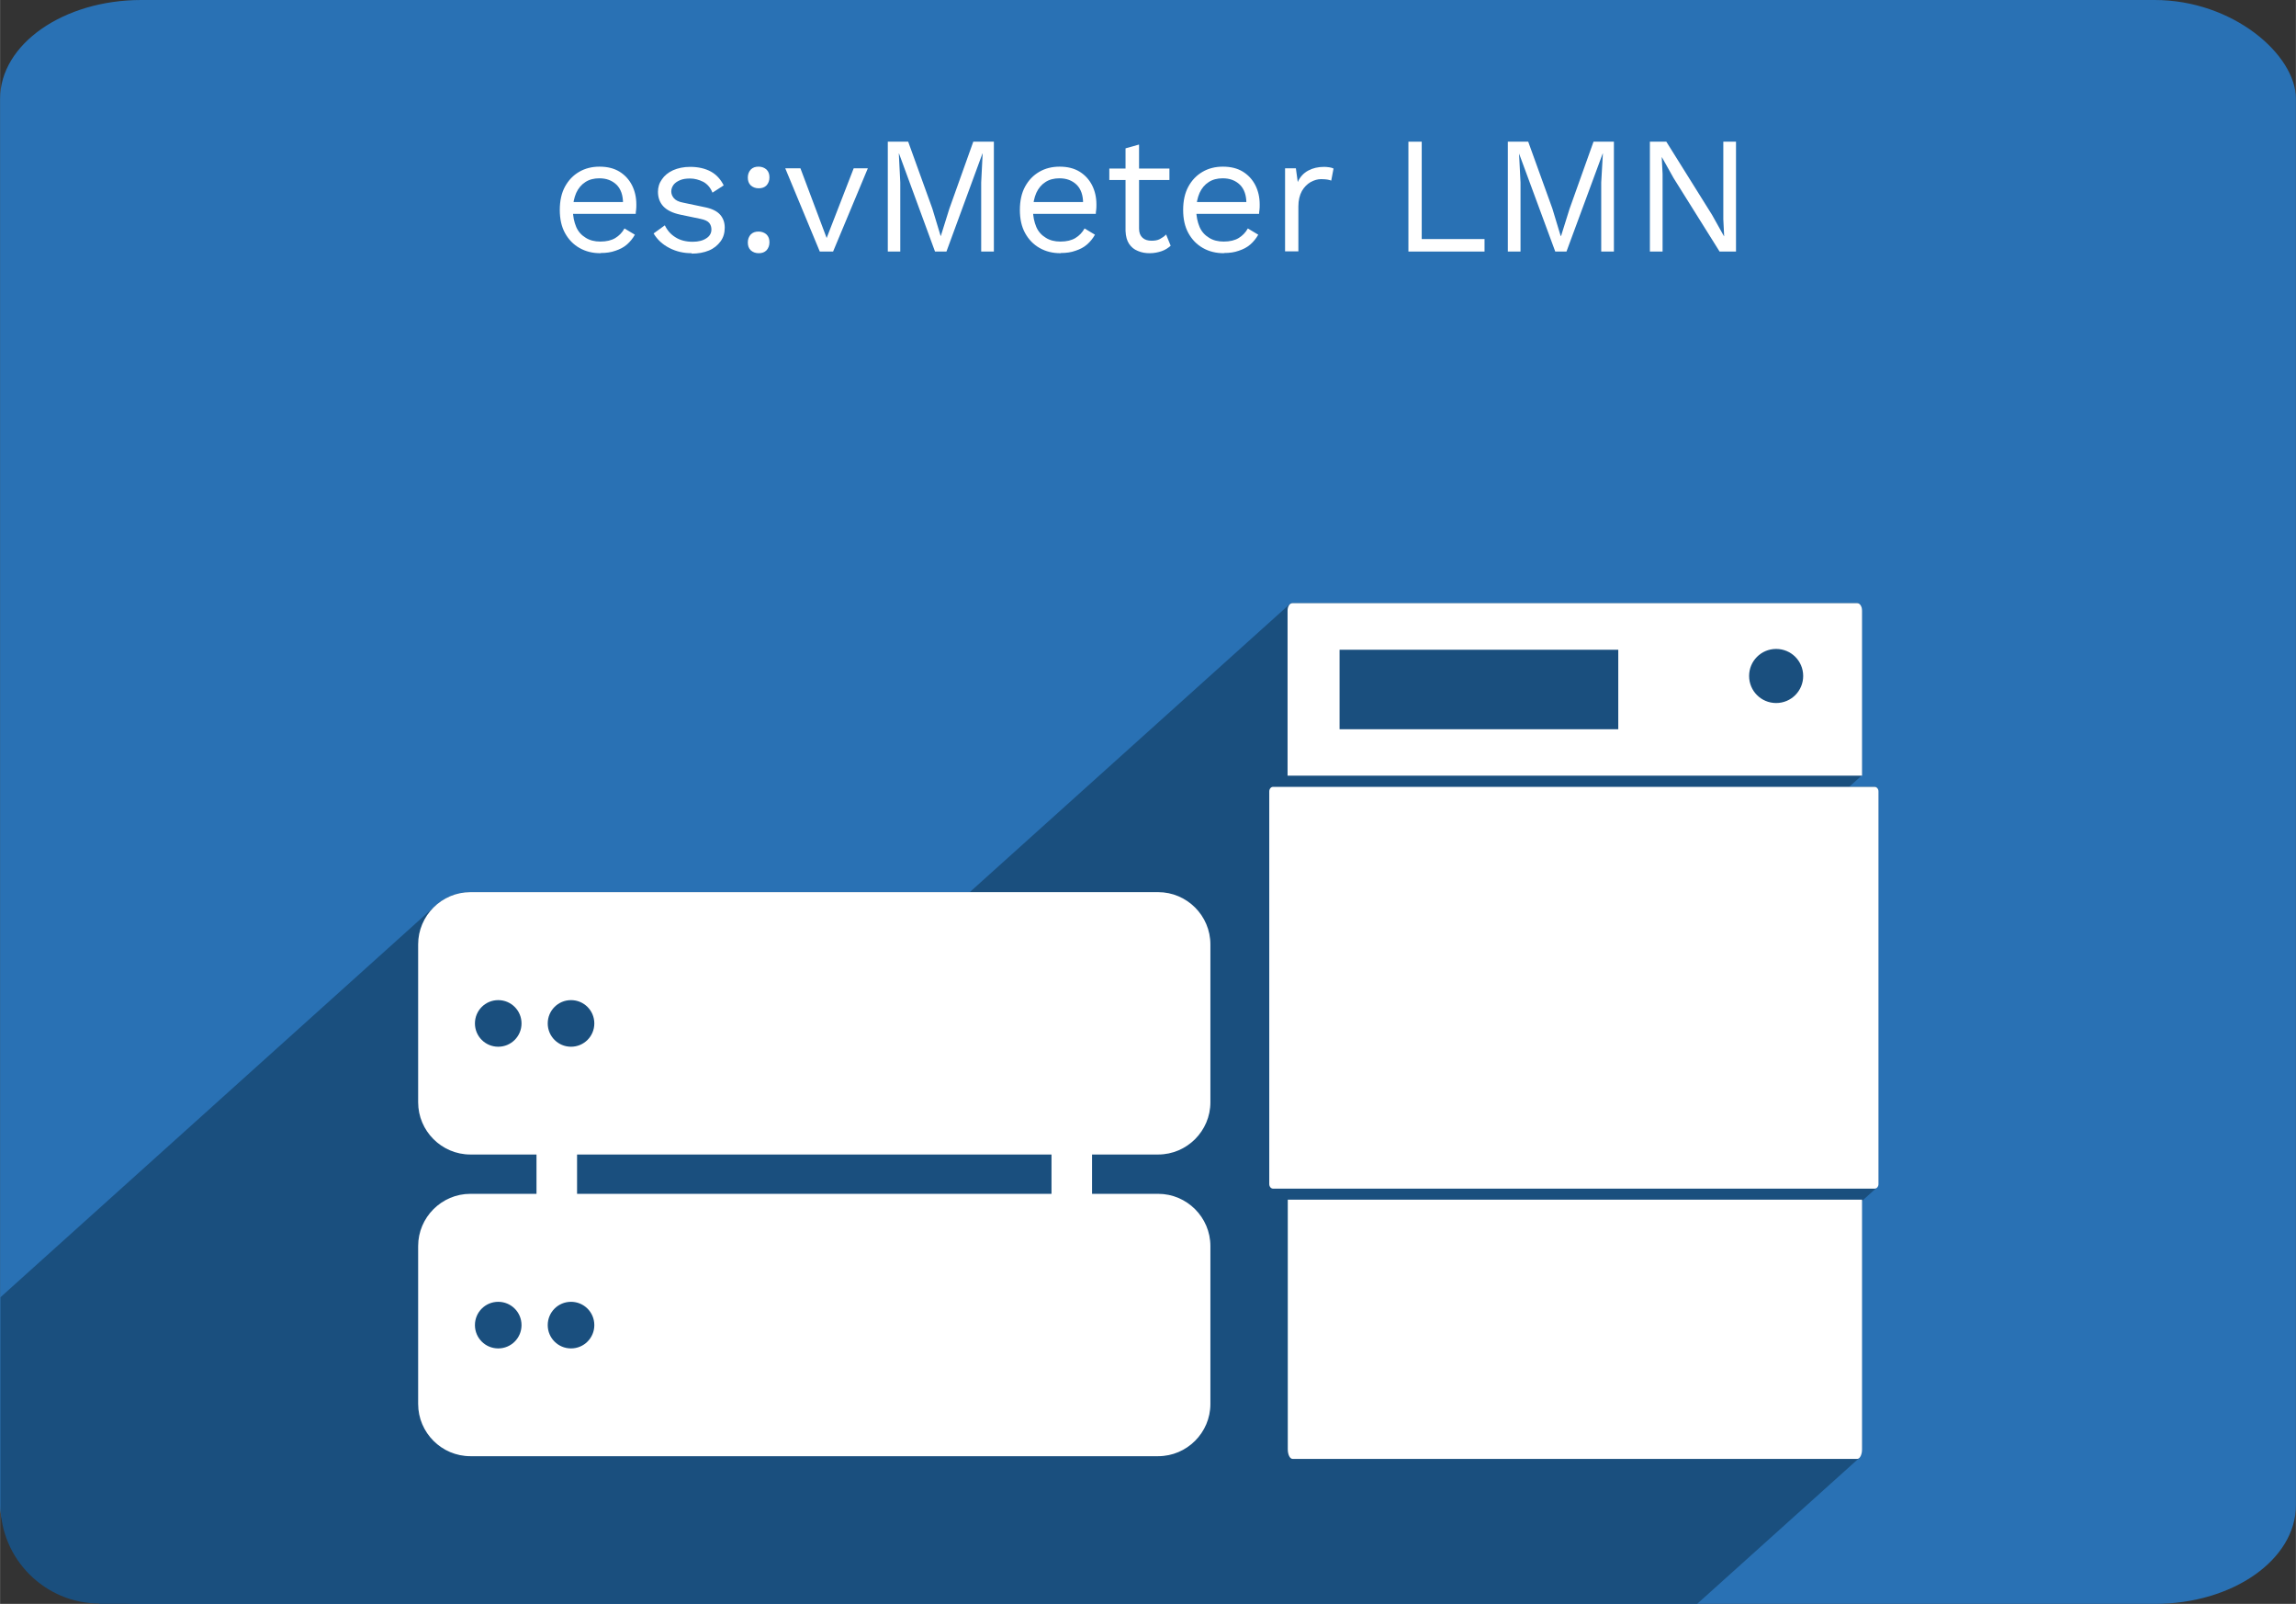 <?xml version="1.0" encoding="UTF-8"?>
<!DOCTYPE svg PUBLIC "-//W3C//DTD SVG 1.1//EN" "http://www.w3.org/Graphics/SVG/1.1/DTD/svg11.dtd">
<!-- Creator: CorelDRAW -->
<svg xmlns="http://www.w3.org/2000/svg" xml:space="preserve" width="50mm" height="34.918mm" version="1.1" style="shape-rendering:geometricPrecision; text-rendering:geometricPrecision; image-rendering:optimizeQuality; fill-rule:evenodd; clip-rule:evenodd"
viewBox="0 0 11038 7709"
 xmlns:xlink="http://www.w3.org/1999/xlink"
 xmlns:xodm="http://www.corel.com/coreldraw/odm/2003">
 <rect x="0" y="0" width="11038" height="7709" fill="#333333" stroke="none"/>
 <defs>
  <style type="text/css">
   <![CDATA[
    .fil1 {fill:#1A4F7E}
    .fil0 {fill:#2971B4}
    .fil3 {fill:white}
    .fil2 {fill:white;fill-rule:nonzero}
   ]]>
  </style>
 </defs>
 <g id="Ebene_x0020_1">
  <rect class="fil0" width="11038" height="7709" rx="679" ry="475"/>
  <path class="fil1" d="M475 7709l7684 0 778 -700c8,-7 14,-23 14,-42l0 -1194 71 -64c0,0 0,0 0,0l1 -1c4,-4 7,-10 7,-18l0 -1887c0,-12 -8,-22 -18,-22l-121 0 60 -54 0 -793c0,-20 -10,-36 -23,-36l-2716 0c-4,0 -8,2 -11,5l-1539 1385 -2401 0c-64,0 -123,24 -167,64l-2092 1883 0 997c0,261 214,475 475,475z"/>
  <path class="fil2" d="M2887 1217c-38,0 -71,-8 -101,-25 -30,-17 -53,-41 -70,-72 -17,-31 -25,-68 -25,-111 0,-43 8,-81 25,-112 17,-31 39,-54 68,-71 29,-17 62,-25 98,-25 38,0 70,8 96,24 26,16 46,38 60,65 14,28 21,58 21,93 0,9 0,18 -1,25 -1,7 -2,14 -2,20l-323 0 0 -57 295 0 -33 6c0,-38 -10,-68 -31,-89 -22,-21 -49,-31 -83,-31 -26,0 -49,6 -67,18 -19,12 -34,30 -44,52 -10,23 -16,50 -16,82 0,31 6,58 16,82 10,23 26,40 46,52 19,12 42,18 70,18 30,0 54,-6 72,-17 18,-11 33,-26 44,-46l50 30c-10,18 -23,34 -38,47 -16,14 -34,23 -55,30 -22,8 -45,11 -71,11z"/>
  <path id="_1" class="fil2" d="M3325 1217c-39,0 -74,-8 -107,-25 -33,-17 -58,-40 -76,-70l54 -39c12,25 29,44 52,58 22,14 50,21 82,21 28,0 50,-6 66,-17 16,-10 24,-25 24,-42 0,-11 -3,-22 -10,-31 -7,-9 -22,-16 -42,-20l-96 -20c-39,-8 -66,-22 -83,-40 -17,-18 -26,-42 -26,-70 0,-22 6,-42 19,-60 12,-18 30,-33 54,-44 23,-10 50,-16 82,-16 39,0 73,8 100,23 27,15 47,38 61,66l-54 35c-9,-23 -24,-41 -44,-52 -20,-10 -42,-16 -63,-16 -19,0 -35,2 -49,8 -14,6 -24,13 -31,22 -7,10 -11,20 -11,32 0,12 4,22 12,32 8,10 23,18 45,22l100 21c38,7 63,20 78,37 15,17 22,38 22,62 0,25 -6,47 -20,66 -14,19 -32,34 -56,44 -24,10 -52,15 -83,15z"/>
  <path id="_2" class="fil2" d="M3647 801c15,0 28,5 38,14 10,10 14,22 14,38 0,15 -5,28 -14,38 -10,10 -22,14 -38,14 -15,0 -28,-5 -38,-14 -10,-10 -14,-22 -14,-38 0,-15 5,-28 14,-38 10,-10 22,-14 38,-14zm0 312c15,0 28,5 38,14 10,10 14,22 14,38 0,15 -5,28 -14,38 -10,10 -22,14 -38,14 -15,0 -28,-5 -38,-14 -10,-10 -14,-22 -14,-38 0,-15 5,-28 14,-38 10,-10 22,-14 38,-14z"/>
  <polygon id="_3" class="fil2" points="4104,809 4172,809 4005,1209 3941,1209 3775,809 3848,809 3974,1144 "/>
  <polygon id="_4" class="fil2" points="4778,681 4778,1209 4717,1209 4717,877 4724,738 4723,738 4550,1209 4495,1209 4322,738 4321,738 4328,877 4328,1209 4268,1209 4268,681 4366,681 4482,1002 4522,1134 4523,1134 4564,1003 4679,681 "/>
  <path id="_5" class="fil2" d="M5099 1217c-38,0 -71,-8 -101,-25 -30,-17 -53,-41 -70,-72 -17,-31 -25,-68 -25,-111 0,-43 8,-81 25,-112 17,-31 39,-54 68,-71 29,-17 62,-25 98,-25 38,0 70,8 96,24 26,16 46,38 60,65 14,28 21,58 21,93 0,9 0,18 -1,25 -1,7 -2,14 -2,20l-323 0 0 -57 295 0 -33 6c0,-38 -10,-68 -31,-89 -22,-21 -49,-31 -83,-31 -26,0 -49,6 -67,18 -19,12 -34,30 -44,52 -10,23 -16,50 -16,82 0,31 6,58 16,82 10,23 26,40 46,52 19,12 42,18 70,18 30,0 54,-6 72,-17 18,-11 33,-26 44,-46l50 30c-10,18 -23,34 -38,47 -16,14 -34,23 -55,30 -22,8 -45,11 -71,11z"/>
  <path id="_6" class="fil2" d="M5476 696l0 403c0,20 6,34 17,44 11,10 26,14 43,14 15,0 29,-2 40,-8 11,-6 22,-13 30,-22l22 54c-12,11 -26,20 -43,26 -17,6 -37,10 -58,10 -20,0 -39,-3 -57,-11 -18,-7 -31,-18 -42,-34 -10,-15 -16,-36 -17,-62l0 -397 64 -18zm146 114l0 55 -289 0 0 -55 289 0z"/>
  <path id="_7" class="fil2" d="M5884 1217c-38,0 -71,-8 -101,-25 -30,-17 -53,-41 -70,-72 -17,-31 -25,-68 -25,-111 0,-43 8,-81 25,-112 17,-31 39,-54 68,-71 29,-17 62,-25 98,-25 38,0 70,8 96,24 26,16 46,38 60,65 14,28 21,58 21,93 0,9 0,18 -1,25 -1,7 -2,14 -2,20l-323 0 0 -57 295 0 -33 6c0,-38 -10,-68 -31,-89 -22,-21 -49,-31 -83,-31 -26,0 -49,6 -67,18 -19,12 -34,30 -44,52 -10,23 -16,50 -16,82 0,31 6,58 16,82 10,23 26,40 46,52 19,12 42,18 70,18 30,0 54,-6 72,-17 18,-11 33,-26 44,-46l50 30c-10,18 -23,34 -38,47 -16,14 -34,23 -55,30 -22,8 -45,11 -71,11z"/>
  <path id="_8" class="fil2" d="M6178 1209l0 -400 52 0 9 66c11,-25 28,-43 50,-55 22,-12 47,-18 78,-18 7,0 14,1 23,2 8,1 15,3 21,6l-11 58c-6,-2 -12,-4 -19,-5 -7,-1 -17,-2 -30,-2 -17,0 -33,5 -50,14 -17,10 -31,24 -42,43 -11,20 -17,45 -17,74l0 216 -64 0z"/>
  <polygon id="_9" class="fil2" points="6835,1149 7137,1149 7137,1209 6771,1209 6771,681 6835,681 "/>
  <polygon id="_10" class="fil2" points="7759,681 7759,1209 7698,1209 7698,877 7706,738 7705,738 7531,1209 7477,1209 7303,738 7303,738 7310,877 7310,1209 7249,1209 7249,681 7347,681 7463,1002 7503,1134 7505,1134 7546,1003 7661,681 "/>
  <polygon id="_11" class="fil2" points="8346,681 8346,1209 8267,1209 8046,856 7990,756 7989,756 7993,836 7993,1209 7932,1209 7932,681 8011,681 8231,1033 8288,1135 8289,1135 8285,1054 8285,681 "/>
  <path class="fil3" d="M8539 3379c72,0 130,-58 130,-130 0,-72 -58,-130 -130,-130 -72,0 -130,58 -130,130 0,72 58,130 130,130zm-2099 -256l1340 0 0 382 -1340 0 0 -382zm-320 659l2893 0c10,0 18,10 18,22l0 1887c0,12 -8,22 -18,22l-2893 0c-10,0 -18,-10 -18,-22l0 -1887c0,-12 8,-22 18,-22zm93 -883l2716 0c13,0 23,16 23,36l0 793 -2762 0 0 -793c0,-20 10,-36 23,-36l0 0zm-23 2867l2762 0 0 1200c0,25 -10,46 -23,46l-2715 0c-13,0 -23,-21 -23,-46l0 -1200 0 0zm-3445 -735c62,0 112,-50 112,-112 0,-62 -50,-112 -112,-112 -62,0 -112,50 -112,112 0,62 50,112 112,112zm-350 0c62,0 112,-50 112,-112 0,-62 -50,-112 -112,-112 -62,0 -112,50 -112,112 0,62 50,112 112,112zm350 1450c62,0 112,-50 112,-112 0,-62 -50,-112 -112,-112 -62,0 -112,50 -112,112 0,62 50,112 112,112zm-350 0c62,0 112,-50 112,-112 0,-62 -50,-112 -112,-112 -62,0 -112,50 -112,112 0,62 50,112 112,112zm379 -743l2281 0 0 -189 -2281 0 0 189zm-513 0l318 0 0 -189 -318 0c-138,0 -251,-113 -251,-251l0 -759c0,-138 113,-251 251,-251l3307 0c138,0 251,113 251,251l0 759c0,138 -113,251 -251,251l-318 0 0 189 318 0c138,0 251,113 251,251l0 759c0,138 -113,251 -251,251l-3307 0c-138,0 -251,-113 -251,-251l0 -759c0,-138 113,-251 251,-251z"/>
 </g>
</svg>
